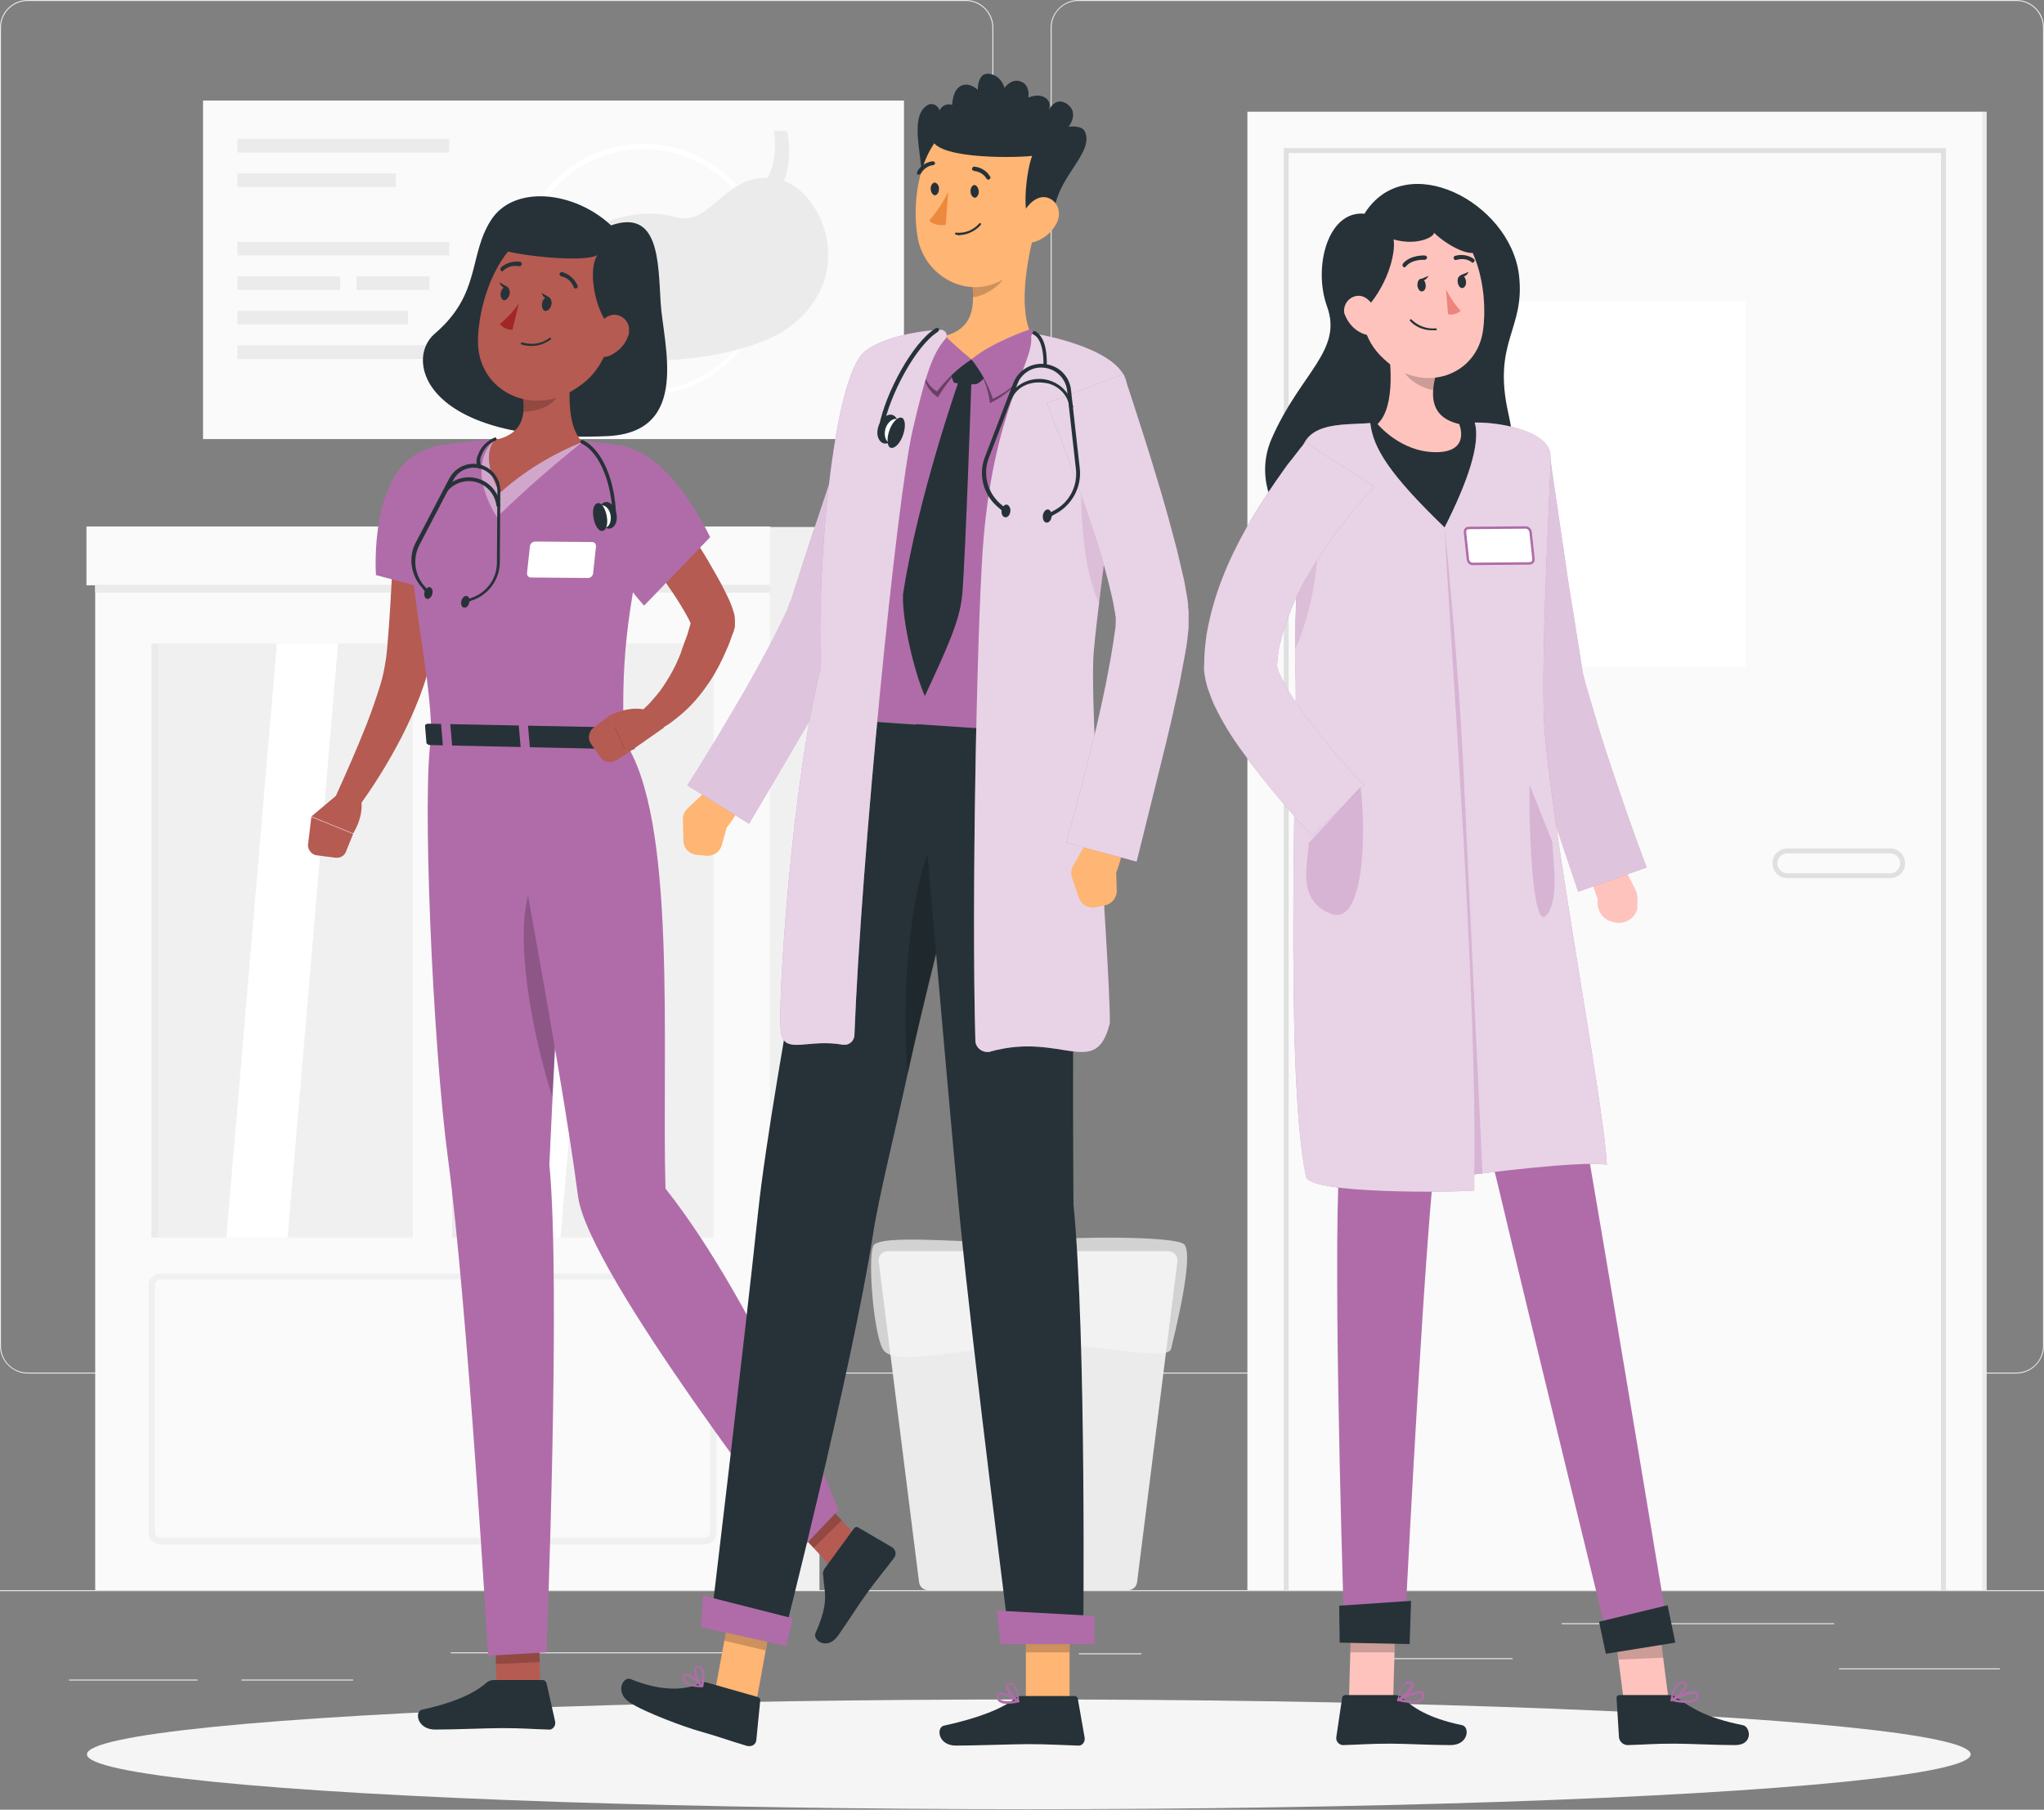 <?xml version="1.0" encoding="utf-8"?>
<!-- Generator: Adobe Illustrator 25.0.0, SVG Export Plug-In . SVG Version: 6.00 Build 0)  -->
<svg version="1.1" id="Layer_1" xmlns="http://www.w3.org/2000/svg" xmlns:xlink="http://www.w3.org/1999/xlink" x="0px" y="0px"
	 viewBox="0 0 420.8 372.6" style="enable-background:new 0 0 420.8 372.6;" xml:space="preserve">
<rect x="0" y="0" width="420.8" height="372.6" fill="#808080" stroke="none"/>
<style type="text/css">
	.st0{fill:#EBEBEB;}
	.st1{fill:#FAFAFA;}
	.st2{fill:#FFFFFF;}
	.st3{fill:#E0E0E0;}
	.st4{fill:#F0F0F0;}
	.st5{opacity:0.7;fill:#F5F5F5;enable-background:new    ;}
	.st6{fill:#F5F5F5;}
	.st7{fill:#263238;}
	.st8{fill:#B55B52;}
	.st9{opacity:0.2;enable-background:new    ;}
	.st10{fill:#B06CA9;}
	.st11{opacity:0.4;fill:#FFFFFF;enable-background:new    ;}
	.st12{fill:#A02724;}
	.st13{fill:#FFB573;}
	.st14{opacity:0.6;fill:#FFFFFF;enable-background:new    ;}
	.st15{opacity:0.4;enable-background:new    ;}
	.st16{fill:#ED893E;}
	.st17{opacity:0.7;fill:#FFFFFF;enable-background:new    ;}
	.st18{opacity:0.2;fill:#B06CA9;enable-background:new    ;}
	.st19{fill:#FFC3BD;}
	.st20{fill:#ED847E;}
	.st21{opacity:0.2;}
	.st22{opacity:0.3;fill:#B06CA9;enable-background:new    ;}
	.st23{fill:#FFFFFF;stroke:#B06CA9;stroke-width:0.5;stroke-miterlimit:10;}
</style>
<g id="freepik--background-complete--inject-1">
	<rect x="-38.2" y="327.4" class="st0" width="500" height="0.2"/>
	<rect x="378.6" y="343.5" class="st0" width="33.1" height="0.2"/>
	<rect x="222.1" y="340.4" class="st0" width="12.9" height="0.2"/>
	<rect x="284.3" y="341.4" class="st0" width="27.1" height="0.2"/>
	<rect x="321.5" y="334.2" class="st0" width="56.1" height="0.2"/>
	<rect x="14.2" y="345.8" class="st0" width="26.5" height="0.2"/>
	<rect x="49.7" y="345.8" class="st0" width="23" height="0.2"/>
	<rect x="92.8" y="340.2" class="st0" width="60.8" height="0.2"/>
	<path class="st0" d="M198.8,282.8H5.7c-3.1,0-5.7-2.6-5.7-5.7V5.7C0,2.5,2.6,0,5.7,0h193.1c3.2,0,5.7,2.6,5.7,5.7c0,0,0,0,0,0
		v271.4C204.5,280.2,201.9,282.8,198.8,282.8z M5.7,0.2c-3,0-5.5,2.4-5.5,5.5v271.4c0,3,2.4,5.5,5.5,5.5h193.1c3,0,5.5-2.4,5.5-5.5
		V5.7c0-3-2.4-5.5-5.5-5.5H5.7z"/>
	<path class="st0" d="M415.1,282.8H222c-3.2,0-5.7-2.6-5.7-5.7V5.7c0-3.1,2.6-5.7,5.7-5.7h193.1c3.1,0,5.7,2.5,5.7,5.7v271.4
		C420.8,280.2,418.2,282.8,415.1,282.8z M222,0.2c-3,0-5.5,2.4-5.5,5.5v271.4c0,3,2.4,5.5,5.5,5.5h193.1c3,0,5.5-2.4,5.5-5.5V5.7
		c0-3-2.4-5.5-5.5-5.5H222z"/>
	<rect x="256.8" y="23" class="st1" width="151.4" height="304.4"/>
	<rect x="305.4" y="62" class="st2" width="54" height="75.3"/>
	<rect x="408.1" y="23" class="st0" width="0.9" height="304.4"/>
	<polygon class="st3" points="400.6,327.4 399.6,327.4 399.6,31.5 265.3,31.5 265.3,327.4 264.3,327.4 264.3,30.5 400.6,30.5 	"/>
	<path class="st3" d="M389,180.8h-20.9c-1.7,0.1-3.1-1.2-3.2-2.9c-0.1-1.7,1.2-3.1,2.9-3.2c0.1,0,0.2,0,0.4,0H389
		c1.7-0.1,3.1,1.2,3.2,2.9c0.1,1.7-1.2,3.1-2.9,3.2C389.2,180.8,389.1,180.8,389,180.8z M368.1,175.7c-1.1-0.1-2.1,0.8-2.2,1.9
		c-0.1,1.1,0.8,2.1,1.9,2.2c0.1,0,0.2,0,0.3,0H389c1.1,0.1,2.1-0.8,2.2-1.9c0.1-1.1-0.8-2.1-1.9-2.2c-0.1,0-0.2,0-0.3,0H368.1z"/>
	<rect x="17.8" y="108.4" class="st1" width="140.8" height="12.1"/>
	<rect x="19.6" y="120.5" class="st1" width="139" height="206.9"/>
	<rect x="158.5" y="108.5" class="st4" width="10.2" height="219"/>
	<rect x="31.2" y="132.5" class="st4" width="53.8" height="122.3"/>
	<polygon class="st2" points="69.6,132.5 57,132.5 46.6,254.8 59.2,254.8 	"/>
	<path class="st4" d="M145.1,318H33c-1.3,0-2.4-1.1-2.4-2.4v-51c0-1.3,1.1-2.4,2.4-2.4h112.1c1.3,0,2.4,1.1,2.4,2.4v51
		C147.5,316.9,146.4,318,145.1,318z M33,263.4c-0.6,0-1.1,0.5-1.1,1.1v51c0,0.6,0.5,1.1,1.1,1.1h112.1c0.6,0,1.1-0.5,1.1-1.1v-51
		c0-0.6-0.5-1.1-1.1-1.1H33z"/>
	<path class="st4" d="M137.8,274.5c-1.4,0-2.6-1.2-2.6-2.6c0-1.4,1.2-2.6,2.6-2.6c1.4,0,2.6,1.2,2.6,2.6c0,0,0,0,0,0
		C140.4,273.3,139.2,274.5,137.8,274.5C137.8,274.5,137.8,274.5,137.8,274.5z M137.8,270.5c-0.8,0-1.4,0.6-1.4,1.4
		c0,0.8,0.6,1.4,1.4,1.4c0.8,0,1.4-0.6,1.4-1.4l0,0C139.2,271.1,138.5,270.5,137.8,270.5C137.8,270.5,137.8,270.5,137.8,270.5
		L137.8,270.5z"/>
	<rect x="31.2" y="132.5" class="st0" width="1.4" height="122.3"/>
	<rect x="93.1" y="132.5" class="st4" width="53.8" height="122.3"/>
	<polygon class="st2" points="118,132.5 112.8,132.5 102.4,254.8 107.6,254.8 	"/>
	<polygon class="st2" points="125.8,132.5 120.6,132.5 110.2,254.8 115.4,254.8 	"/>
	<rect x="93.1" y="132.5" class="st0" width="1.4" height="122.3"/>
	<rect x="19.6" y="120.5" class="st0" width="139" height="1.5"/>
	<rect x="41.8" y="20.7" class="st1" width="144.3" height="69.7"/>
	<path class="st2" d="M132.5,81.4c-14.3,0-25.9-11.6-25.9-25.9s11.6-25.9,25.9-25.9c14.3,0,25.9,11.6,25.9,25.9c0,0,0,0,0,0
		C158.3,69.8,146.8,81.4,132.5,81.4z M132.5,30.7c-13.7,0-24.9,11.1-24.9,24.9s11.1,24.9,24.9,24.9s24.9-11.1,24.9-24.9l0,0
		C157.3,41.8,146.2,30.7,132.5,30.7z"/>
	<path class="st0" d="M161.4,37.2c1.2-3.3,1.4-6.8,0.6-10.2l-2.7-0.1c0.6,3.3,0.2,6.7-1.2,9.7c-9.8-0.1-11.6,10.3-19.4,8
		c-2.8-0.7-5.7-0.8-8.6-0.3l0,0c-1.2,0.2-2.4,0.4-3.5,0.8c-10.4,2.7-23.1,9.2-25.4,18.9l2.4,0.5c0,0,1.6-7.2,12-12.4
		c-1,1.3-1.7,2.8-2.2,4.4c-6.4,23.6,37.1,19.4,48.6,11.2C176.2,57.7,170.2,40.7,161.4,37.2z"/>
	<rect x="48.9" y="28.6" class="st0" width="43.6" height="2.8"/>
	<rect x="48.9" y="35.7" class="st0" width="32.6" height="2.8"/>
	<rect x="48.9" y="49.8" class="st0" width="43.6" height="2.8"/>
	<rect x="48.9" y="56.9" class="st0" width="21.1" height="2.8"/>
	<rect x="73.4" y="56.9" class="st0" width="15" height="2.8"/>
	<rect x="48.9" y="64" class="st0" width="35.1" height="2.8"/>
	<rect x="48.9" y="71.1" class="st0" width="43.6" height="2.8"/>
	<path class="st0" d="M232.2,327.4h-41.1c-1,0-1.8-0.7-1.9-1.7l-8.3-66c-0.1-1.1,0.6-2,1.7-2.1c0.1,0,0.1,0,0.2,0h57.7
		c1.1,0,1.9,0.9,1.9,1.9c0,0.1,0,0.1,0,0.2l-8.3,66C234,326.7,233.2,327.4,232.2,327.4z"/>
	<path class="st5" d="M180,256.2c-1.5,1.1-0.3,17.8,1.7,21.5s13.7,0.5,27.8-0.7s30.9,3.7,31.6,0.7s4.8-19.3,2.7-21.5
		c-1.7-1.7-22.4-1.7-31.5-0.7C203.1,256.5,183.2,253.9,180,256.2z"/>
</g>
<g id="freepik--Shadow--inject-1">
	<ellipse id="freepik--path--inject-1" class="st6" cx="211.8" cy="361.2" rx="193.9" ry="11.3"/>
</g>
<g id="freepik--character-1--inject-1">
	<path class="st7" d="M125.8,46.4c-7.6-7.1-20-8.4-24.7-1.1s-2,15.2-11.6,23.4c-6.5,5.6-1.7,22.7,35.4,21.1
		c17.5-0.7,11.6-19,11.1-27.6S135.6,43,125.8,46.4z"/>
	<polygon class="st8" points="111.2,347.4 102.2,347.8 102,338 111,337.7 	"/>
	<path class="st7" d="M101.6,345.9h10.1c0.4,0,0.7,0.3,0.8,0.6l1.8,8c0.1,0.7-0.3,1.4-1,1.6c-0.1,0-0.2,0-0.3,0
		c-3.6-0.1-5.3-0.3-9.7-0.3c-2.8,0-9.9,0.3-13.7,0.3s-4.3-3.8-2.7-4.1c7-1.5,11.1-3.6,13.3-5.6C100.6,346.1,101.1,345.9,101.6,345.9
		z"/>
	<polygon class="st9" points="102,338.1 102.1,342.6 111.1,342.2 111,337.7 	"/>
	<path class="st10" d="M88.8,151.6c-2,10.8,0.3,63.5,3.4,86.7c4.1,30.9,8.3,102.6,8.3,102.6l12-0.7c0,0,3-75.6,0.6-100.4
		c1.4-31.9,4.8-87.7,4.8-87.7L88.8,151.6z"/>
	<path class="st9" d="M115.8,187c0.4-8.1-5.3-15.3-7.6,0c-1.5,9.7,1.6,26.7,5.5,38.8C114.3,213.2,115.1,199.3,115.8,187z"/>
	<polygon class="st8" points="177.2,317.2 171.3,322.8 163.4,314.3 169.2,308.7 	"/>
	<path class="st7" d="M169.8,322.9l6-8.2c0.2-0.3,0.6-0.4,0.9-0.2l7,4.1c0.7,0.5,0.9,1.4,0.4,2.1c0,0,0,0,0,0
		c-2.1,2.8-3.3,4.1-5.9,7.7c-1.6,2.2-3.5,5.3-5.7,8.4c-2.2,3.1-5.3,0.9-4.6-0.6c3-6.7,1.7-8.5,1.6-11.7
		C169.3,323.9,169.5,323.4,169.8,322.9z"/>
	<polygon class="st9" points="163.4,314.3 167.5,318.7 173.3,313 169.2,308.7 	"/>
	<path class="st10" d="M102.7,151.9c0,0,12.9,68,16.3,94.4c2,15.8,46.1,72.5,46.1,72.5l7.5-7.9c0,0-16.1-41.5-35.6-66.2
		c-0.8-28.9,2.5-76.4-8.6-92.3L102.7,151.9z"/>
	<path class="st8" d="M91.4,99.8c0,5.8-0.3,11.6-0.7,17.4s-1,11.6-1.9,17.4l-0.2,1.1l-0.2,1.2c-0.2,0.8-0.4,1.6-0.6,2.4
		c-0.4,1.5-1,3-1.5,4.4c-1.1,2.8-2.3,5.5-3.7,8.2c-2.7,5.2-5.8,10.2-9.3,14.9c-0.8,1.1-2.4,1.3-3.5,0.5c-0.9-0.7-1.3-1.9-0.8-3v-0.1
		c2.3-5.1,4.6-10.3,6.6-15.4c1-2.6,1.9-5.2,2.7-7.8c0.4-1.3,0.7-2.6,0.9-3.8c0.1-0.6,0.2-1.2,0.3-1.8l0.1-0.9l0.1-1
		c0.5-5.5,0.8-11.2,1.1-16.8s0.4-11.3,0.6-16.9v-0.1c0-2.8,2.3-5,5.1-4.9S91.4,97.1,91.4,99.8L91.4,99.8z"/>
	<path class="st10" d="M88.1,92.5c-12.3,3.6-10.7,25.9-10.7,25.9l17.5,4.7c0,0,2.9-16.4,2.6-22.2C97.3,94.8,94.9,90.5,88.1,92.5z"/>
	<path class="st8" d="M70.3,162.9l-6.2,5.2l8.6,3.5c0,0,2.7-4.1,1.4-7.9L70.3,162.9z"/>
	<path class="st8" d="M65.2,176.1l3.9,0.5c0.9,0.1,1.8-0.4,2.1-1.2l1.5-3.7l-8.6-3.5l-0.7,5.8C63.4,175,64.2,176,65.2,176.1z"/>
	<path class="st10" d="M84.1,98.3c-0.6,22.4,4.6,38.8,4.7,53.3l39.6,0.8c-0.3-14.6-0.2-24.2,6.1-50.4c1.1-4.5-1.7-9.1-6.2-10.2
		c-0.3-0.1-0.5-0.1-0.8-0.1c-2.4-0.4-5-0.7-7.7-0.9c-6-0.6-12-0.7-18-0.4c-4.2,0.3-8.8,0.9-12,1.4C86.7,92.4,84.3,95.1,84.1,98.3z"
		/>
	<path class="st2" d="M121,119l-11.7-0.1c-0.4,0-0.8-0.3-0.8-0.8c0,0,0-0.1,0-0.1l0.6-5.6c0.1-0.5,0.5-0.9,1.1-0.9l11.7,0.1
		c0.4,0,0.8,0.3,0.8,0.8c0,0,0,0.1,0,0.1l-0.6,5.6C122,118.6,121.6,119,121,119z"/>
	<path class="st11" d="M101.9,90.6c0,0-6.5,4.5,0.4,15.9c5.6-5.5,11.5-10.6,17.6-15.5L101.9,90.6z"/>
	<path class="st8" d="M118.5,70.7c-1.2,5.8-2.6,16.3,1.4,20.3c-6.2,2.5-12,6-17,10.5c-4.4-8.1-1-10.9-1-10.9
		c6.5-1.4,6.4-6.2,5.4-10.7L118.5,70.7z"/>
	<path class="st9" d="M117.3,71.7c-0.2,3.4-1,6.8-2.6,9.9c-1.1,2.1-4,3-6.9,3.2c0.1-1.6-0.1-3.3-0.5-4.9L117.3,71.7z"/>
	<path class="st8" d="M127.9,63.6c-3,9.2-4,13.2-10,16.8c-8.9,5.4-19.6-0.2-19.5-10.2c0.1-8.9,5-22.5,15.1-23.9
		c7.2-1,13.9,4,15,11.2C128.7,59.6,128.5,61.6,127.9,63.6z"/>
	<path class="st7" d="M103.4,51.5c5,1.4,17.2,2.5,19.6,1c-2.3,3.5-0.1,13.1,3.4,15.5c4.8-3.8,5.8-13.1,1.4-17.7
		C123.5,45.7,109.6,40.2,103.4,51.5z"/>
	<path class="st8" d="M129.3,69.2c-0.6,1.8-2,3.2-3.7,4c-2.3,1-3.8-0.9-3.4-3.2c0.3-2.1,1.8-5.1,4.2-5.2c1.8,0,3.2,1.5,3.1,3.2
		C129.5,68.4,129.5,68.9,129.3,69.2z"/>
	<path class="st7" d="M129,150.2l1.7,3.6c0.1,0.3-0.2,0.6-0.7,0.5l-41.5-0.9c-0.3,0-0.6-0.2-0.7-0.4l-0.3-3.6c0-0.2,0.3-0.4,0.7-0.4
		l40.1,0.8C128.6,149.8,128.9,150,129,150.2z"/>
	<path class="st10" d="M123.6,154.5h1.1c0.2,0,0.4-0.1,0.4-0.2l-0.4-4.6c0-0.1-0.2-0.2-0.4-0.2h-1.1c-0.2,0-0.4,0.1-0.4,0.2l0.4,4.6
		C123.2,154.4,123.3,154.5,123.6,154.5z"/>
	<path class="st10" d="M91.6,153.9h1.1c0.2,0,0.4-0.1,0.4-0.2l-0.4-4.6c0-0.1-0.2-0.2-0.4-0.2h-1.1c-0.2,0-0.4,0.1-0.4,0.2l0.4,4.6
		C91.2,153.8,91.4,153.9,91.6,153.9z"/>
	<path class="st10" d="M107.6,154.2h1.1c0.2,0,0.4-0.1,0.4-0.2l-0.4-4.6c0-0.1-0.2-0.2-0.4-0.2h-1.1c-0.2,0-0.4,0.1-0.4,0.2l0.4,4.6
		C107.2,154.1,107.3,154.2,107.6,154.2z"/>
	<path class="st7" d="M113.5,62.8c-0.2,0.8-0.8,1.3-1.3,1.2s-0.7-0.8-0.6-1.6s0.8-1.3,1.3-1.2S113.7,62.1,113.5,62.8z"/>
	<path class="st7" d="M104.9,60.6c-0.2,0.8-0.8,1.3-1.2,1.2s-0.8-0.8-0.6-1.6s0.8-1.3,1.2-1.2S105.1,59.9,104.9,60.6z"/>
	<path class="st7" d="M104.5,59.1l-1.7-1C102.8,58.1,103.4,59.8,104.5,59.1z"/>
	<path class="st12" d="M106.8,62.5c-1.1,1.6-2.4,3-3.9,4.2c0.6,0.8,1.6,1.2,2.6,1.2L106.8,62.5z"/>
	<path class="st7" d="M107.3,70.9c-0.1-0.1-0.1-0.2-0.1-0.2c0-0.1,0.2-0.2,0.3-0.2c0,0,0,0,0,0c1.9,0.6,4,0.3,5.6-0.9
		c0.1-0.1,0.2-0.1,0.3,0c0.1,0.1,0.1,0.2,0,0.3C111.6,71.2,109.4,71.6,107.3,70.9L107.3,70.9z"/>
	<path class="st7" d="M118.2,59.3c-0.1-0.1-0.1-0.1-0.1-0.2c-0.4-1.1-1.3-1.9-2.5-2.2c-0.3,0-0.4-0.3-0.4-0.5s0.3-0.4,0.5-0.4l0,0
		c1.4,0.4,2.6,1.4,3.2,2.8c0.1,0.2,0,0.5-0.3,0.6C118.5,59.4,118.3,59.4,118.2,59.3z"/>
	<path class="st7" d="M103.2,55.8L103.2,55.8c-0.2-0.2-0.2-0.5-0.1-0.7c1.1-1,2.6-1.4,4-1.2c0.2,0.1,0.4,0.3,0.3,0.6c0,0,0,0,0,0
		c-0.1,0.2-0.3,0.4-0.6,0.3c-1.2-0.2-2.3,0.1-3.2,0.9C103.5,55.9,103.3,55.9,103.2,55.8z"/>
	<path class="st8" d="M134.5,98.9c2.9,3.9,5.6,7.7,8.3,11.8c1.3,2,2.6,4,3.8,6.2c1.3,2.2,2.5,4.4,3.6,6.8c0.3,0.7,0.6,1.5,0.8,2.2
		c0.2,0.6,0.3,1.2,0.3,1.8c0,0.2,0,0.5,0,0.7v0.4c0,0.2,0,0.4-0.1,0.6l-0.1,0.3v0.1l0,0v0.1l-0.1,0.2c-0.5,1.2-0.8,2.4-1.4,3.6
		c-1,2.4-2.2,4.7-3.6,6.8c-1.5,2.2-3.1,4.2-5.1,6c-1,0.9-2,1.7-3.1,2.5c-0.6,0.4-1.1,0.7-1.8,1.1l-1,0.5c-0.4,0.2-0.6,0.3-1.1,0.5
		l-1.9-4.6c0.1-0.1,0.3-0.3,0.4-0.4l0.5-0.5c0.4-0.3,0.7-0.7,1.1-1.1c0.7-0.8,1.4-1.6,2-2.4c1.2-1.7,2.3-3.5,3.2-5.4
		c0.4-1,0.9-1.9,1.2-3c0.4-1.1,0.7-2,1.1-3c0.3-1,0.6-2.1,0.9-3.1v-0.2v-0.1l0,0v0.1v0.2c0,0.1,0,0.3-0.1,0.4c0,0.1,0,0.2,0,0.2v0.3
		c0,0.2,0,0.2,0,0.1s-0.3-0.6-0.5-1.1c-0.9-1.7-2.1-3.7-3.4-5.6s-2.6-3.8-3.9-5.7c-2.6-3.8-5.4-7.6-8.1-11.4L134.5,98.9z"/>
	<path class="st8" d="M136.7,149.8l-7.7,5.4l-3.5-7.9c0,0,4.7-2.5,8.4-0.8L136.7,149.8z"/>
	<path class="st8" d="M123.6,155.9l-1.9-2.7c-0.8-1.1-0.5-2.6,0.5-3.4l3.3-2.5l3.5,7.9l-2.1,1.3C125.8,157.2,124.3,157,123.6,155.9z
		"/>
	<path class="st10" d="M119.1,96.5c-2.6,10.4,13.5,28.2,13.5,28.2l13.6-14.1c0,0-6.2-13.3-14.3-17.4
		C126.2,90.3,120.2,91.9,119.1,96.5z"/>
	<path class="st7" d="M113.2,61.3l-1.7-1C111.5,60.3,112,62,113.2,61.3z"/>
	<path class="st7" d="M95.8,124.3c-0.1,0-0.3-0.1-0.3-0.2c-0.1-0.2,0-0.4,0.2-0.5l1.6-0.6c3-1.1,5-4,5-7.1l0.1-14.6
		c0.1-2.7-2-4.9-4.7-5c-1.9-0.1-3.7,1-4.5,2.8l-6.8,13c-1.5,2.8-1.1,6.2,1,8.6l1.1,1.2c0.1,0.1,0.2,0.4,0,0.5s-0.4,0.2-0.5,0
		c0,0,0,0-0.1-0.1l-1.1-1.4c-2.3-2.6-2.8-6.4-1.1-9.4l6.8-13c1.4-2.7,4.8-3.8,7.5-2.4c1.9,1,3,2.9,3,5l-0.1,14.6
		c0,3.5-2.2,6.6-5.4,7.8l-1.6,0.6L95.8,124.3z"/>
	<path class="st7" d="M102.6,104.5c-0.2,0-0.3-0.2-0.4-0.4c-0.4-3.2-3.3-5.4-6.4-5c-1.6,0.2-3.1,1.1-4,2.4c-0.1,0.2-0.3,0.2-0.5,0.1
		s-0.2-0.3-0.1-0.5c2-3,6-3.7,9-1.7c1.6,1.1,2.6,2.8,2.8,4.7C103,104.3,102.8,104.5,102.6,104.5L102.6,104.5z"/>
	<path class="st7" d="M98.7,96.5c-0.1,0-0.2-0.1-0.3-0.2c-0.4-0.8-0.4-1.8,0-2.6c0.5-1.6,1.8-2.9,3.4-3.6c0.2-0.1,0.4,0,0.4,0.2
		c0,0,0,0,0,0c0.1,0.2,0,0.4-0.2,0.4c-1.4,0.6-2.4,1.7-2.9,3.1c-0.3,0.6-0.3,1.3-0.1,2c0.1,0.2,0.1,0.4-0.1,0.5c0,0,0,0,0,0
		C98.8,96.5,98.7,96.5,98.7,96.5z"/>
	<path class="st7" d="M95,123.7c-0.2,0.6,0,1.3,0.5,1.4s0.9-0.3,1.1-1s-0.1-1.3-0.5-1.4S95.1,123.1,95,123.7z"/>
	<path class="st7" d="M123.3,106.5c0.3,1.5,1.4,2.6,2.4,2.3s1.5-1.6,1.2-3.1s-1.4-2.6-2.4-2.3S123,105,123.3,106.5z"/>
	<path class="st7" d="M126.5,106c-0.2,0-0.4-0.1-0.4-0.3c0,0,0,0,0,0c-0.2-5.5-2.3-12.4-6.4-14.4c-0.2-0.1-0.2-0.3-0.2-0.5
		c0.1-0.2,0.3-0.2,0.5-0.2c0,0,0,0,0,0c4.4,2.2,6.6,9.1,6.8,15C126.8,105.8,126.7,105.9,126.5,106C126.5,106,126.5,106,126.5,106
		L126.5,106z"/>
	<path class="st2" d="M122.3,106.6c0.2,1.3,1.1,2.2,2.1,2.1s1.5-1.3,1.3-2.6s-1.1-2.2-2.1-2.1S122.1,105.3,122.3,106.6z"/>
	<path class="st7" d="M122.2,106.7c0.3,1.6,1.1,2.8,1.9,2.6s1.1-1.5,0.8-3.1s-1.1-2.8-1.9-2.6S121.9,105.1,122.2,106.7z"/>
	<path class="st7" d="M87.4,121.9c-0.2,0.7,0.1,1.3,0.5,1.4s0.9-0.3,1.1-1s-0.1-1.3-0.5-1.4S87.6,121.2,87.4,121.9z"/>
</g>
<g id="freepik--character-2--inject-1">
	<path class="st7" d="M197,40.4c-6.3,1.1-7.1,0.6-7.2-4c-0.1-4.6-2.4-12.1,0.8-14.5c0.7-0.7,1.8-0.6,2.4,0.1
		c0.2,0.2,0.4,0.5,0.4,0.8c0.4-1,1.6-1.6,2.6-1.2c0.1-0.9,0.3-3.3,2-4s3.3,0.9,3.3,0.9s-0.1-3.7,2.4-3.3c1.5,0.2,2.7,1.4,3.1,2.9
		c0,0,1.4-2.1,3.4-1.3c2,0.8,1.5,3.3,1.5,3.3s2.1-1,3.6,0.1c1.5,1.1,0.4,2.9,0.4,2.9s1.4-3.6,4.1-1.6c2.4,1.8,0.2,4.6,0.2,4.6
		s2.6-0.4,3.3,0.9c2.2,4.5-6.1,9.6-6.3,17.2C204.3,49,197,40.4,197,40.4z"/>
	<path class="st13" d="M151.3,162l-4.2-0.8l-5.6,5.3c-0.6,0.6-1,1.4-0.9,2.2l0.1,4.4c0,1.5,1.2,2.8,2.8,2.9l1.9,0.2
		c1.5,0.1,2.8-0.8,3.2-2.2l1-3.6C149.5,170.5,155.1,164,151.3,162z"/>
	<path class="st10" d="M194,82.3c-2.8,7.3-5.6,14.7-8.4,22.1s-5.4,14.8-8,22.1l-0.4,1.4l-0.3,0.9c-0.1,0.3-0.2,0.7-0.4,0.9
		c-0.5,1.2-0.9,2.2-1.4,3.2c-0.9,2-1.9,3.8-2.9,5.6c-1.9,3.6-3.9,7.1-5.9,10.5c-4,6.9-8,13.7-12.1,20.6l-12.7-7.9
		c4.2-6.5,8.2-13.3,12.1-20c1.9-3.4,3.8-6.8,5.5-10.1c0.9-1.7,1.7-3.4,2.5-5c0.4-0.8,0.7-1.6,0.9-2.3c0.1-0.2,0.1-0.3,0.2-0.4
		l0.2-0.5l0.5-1.5c2.4-7.7,4.9-15.1,7.4-22.6l7.3-22.5L194,82.3z"/>
	<path class="st14" d="M194,82.3c-2.8,7.3-5.6,14.7-8.4,22.1s-5.4,14.8-8,22.1l-0.4,1.4l-0.3,0.9c-0.1,0.3-0.2,0.7-0.4,0.9
		c-0.5,1.2-0.9,2.2-1.4,3.2c-0.9,2-1.9,3.8-2.9,5.6c-1.9,3.6-3.9,7.1-5.9,10.5c-4,6.9-8,13.7-12.1,20.6l-12.7-7.9
		c4.2-6.5,8.2-13.3,12.1-20c1.9-3.4,3.8-6.8,5.5-10.1c0.9-1.7,1.7-3.4,2.5-5c0.4-0.8,0.7-1.6,0.9-2.3c0.1-0.2,0.1-0.3,0.2-0.4
		l0.2-0.5l0.5-1.5c2.4-7.7,4.9-15.1,7.4-22.6l7.3-22.5L194,82.3z"/>
	<polygon class="st13" points="155.8,349.9 146.8,350.4 151.1,327 159.6,329 	"/>
	<polygon class="st13" points="220.2,350.2 211.2,350.2 211.2,329.5 220.2,329.5 	"/>
	<path class="st7" d="M210.3,349.2h10.9c0.4,0,0.7,0.3,0.7,0.6l1.4,8c0.1,0.8-0.4,1.5-1.1,1.6c-0.1,0-0.2,0-0.2,0
		c-3.5-0.1-6.1-0.3-10.5-0.3c-2.7,0-11,0.3-14.7,0.3s-4.1-3.7-2.5-4.1c7-1.5,12.3-3.6,14.6-5.6C209.3,349.4,209.8,349.2,210.3,349.2
		z"/>
	<polygon class="st9" points="151.1,327 149.1,337.8 157.6,339.8 159.6,329 	"/>
	<rect x="211.2" y="329.5" class="st9" width="9" height="10.7"/>
	<path class="st10" d="M227.4,82c-7,31.5-5.1,62.6-5.9,69.3l-47.9-3.2c-5-38,0.6-62.2,3.8-72.2c1.1-3.4,4-5.8,7.4-6.2
		c7.1-0.8,14.3-1,21.4-0.7c4.8,0.3,9.6,1,14.4,2.2C225.5,72.3,228.5,77.2,227.4,82z"/>
	<path class="st13" d="M213,47.7c-1.6,5.9-3.5,16.4-0.4,21.7c0.5,0.8-0.4,1.5-0.5,2.5c-0.1,2.9-4.1,3.8-11.2,3.9
		c-7.1,0-10.2-2.9-8.2-5.7c0.3-0.4,0.7-0.7,1.3-0.8c6.7-1.5,6.8-6.7,5.9-11.7L213,47.7z"/>
	<path class="st15" d="M200.3,74.2c1.9,2.6,3.1,5.6,3.5,8.8c7.1-3.3,10.5-11.4,10.5-11.4l-2.1-2.3C212.1,69.3,204.2,70.8,200.3,74.2
		z"/>
	<path class="st15" d="M199.6,74.2c-2.6,2.1-4.8,4.7-6.5,7.6c-5-3.1-3.3-11.9-3.3-11.9l4-0.8C193.8,69.2,195.6,70.9,199.6,74.2z"/>
	<path class="st7" d="M200,74l-1.5,0.1l-2.6,1.7c-0.2,1,0,2.1,0.5,3c1.5,0.3,3,0.4,4.6,0.3c1-0.5,1.8-1.3,2.3-2.4l-1.9-2.4L200,74z"
		/>
	<path class="st10" d="M200,74c1.9,2.4,3.4,5.1,4.4,8.1c7.1-3.3,11.2-11.3,11.2-11.3l-3.4-3C212.1,67.7,203.9,70.6,200,74z"/>
	<path class="st10" d="M200,74c-2.7,1.7-5.1,4-7.1,6.6c-5-3.1-3.1-11.3-3.1-11.3l4-0.8C193.8,68.4,196,70.7,200,74z"/>
	<path class="st9" d="M207.6,51.7l-7.8,5.8c0.2,1.2,0.4,2.4,0.4,3.7c2.8-0.2,6.9-3,7.3-5.9C207.8,54.1,207.8,52.9,207.6,51.7z"/>
	<path class="st13" d="M214.4,37.9c-1.1,8.8-1.3,14-6.1,18.3c-7.2,6.4-17.9,1.6-19.4-7.4c-1.4-8.1,0.7-21.2,9.6-24.1
		c6.4-2.1,13.2,1.3,15.4,7.6C214.5,34.1,214.7,36.1,214.4,37.9z"/>
	<path class="st7" d="M212.2,45.9c-2-1.9-0.8-11.2,0.3-13.8c-5,0.5-21.2,0.5-20.6-4c0.6-4.5,6.5-8.2,16.1-5.1c8,2.6,10,6.6,10,9.9
		C218.2,39.5,212.2,45.9,212.2,45.9z"/>
	<path class="st13" d="M217.5,46c-0.9,1.8-2.6,3.2-4.5,3.8c-2.6,0.8-3.8-1.6-3.1-4.1c0.6-2.3,2.8-5.4,5.3-5.1
		C217.7,41,218.7,43.8,217.5,46z"/>
	<path class="st7" d="M146.2,335.1l14.8,3.3c0,0,14.4-56.5,18.7-84.1c1.3-8.4,4.4-20.4,7.1-33c3.5-15.9,7.9-33.1,11.5-46.6
		c3.8-14.2,6.6-24.4,6.6-24.4l-31.3-2.1c0,0-14.6,73.9-17.5,101.1C153.1,277.6,146.2,335.1,146.2,335.1z"/>
	<path class="st9" d="M186.9,221.2c3.5-15.9,7.9-33.1,11.5-46.6l-3.3-7C187.3,176.9,185.3,205.6,186.9,221.2z"/>
	<path class="st7" d="M188.6,149.1c0,0,6.5,75.5,9,101.7c2.8,28.6,10.3,87.3,10.3,87.3h15.1c0,0,0.7-62.5-2-90.1
		c-0.4-54.4,0.6-96.7,0.6-96.7L188.6,149.1z"/>
	<polygon class="st10" points="206,338.5 225.3,338.5 225.3,332.7 205.2,331.6 	"/>
	<polygon class="st10" points="144.3,335 161.9,338.9 163.2,333.2 144.7,328.5 	"/>
	<path class="st7" d="M201.5,39.5c0,0.7-0.5,1.3-0.9,1.2s-0.8-0.6-0.8-1.4c0-0.7,0.5-1.3,0.9-1.2S201.5,38.8,201.5,39.5z"/>
	<path class="st7" d="M193.3,39c0,0.7-0.5,1.3-0.9,1.2s-0.8-0.6-0.8-1.4c0-0.7,0.5-1.3,0.9-1.2S193.4,38.2,193.3,39z"/>
	<path class="st16" d="M195.2,39.5c-1,2.1-2.3,4.1-3.9,5.9c1.2,1.3,3.4,0.9,3.4,0.9L195.2,39.5z"/>
	<path class="st7" d="M197.7,48.4c1.6-0.1,3.2-0.9,4.2-2.1c0.1-0.1,0.1-0.2,0-0.3c-0.1-0.1-0.2-0.1-0.3,0c-1.2,1.4-3,2.1-4.8,1.9
		c-0.1,0-0.2,0.1-0.2,0.2c0,0,0,0,0,0c0,0.1,0.1,0.2,0.2,0.2C197.1,48.4,197.4,48.5,197.7,48.4z"/>
	<path class="st7" d="M203.5,37c0.1,0,0.1,0,0.2-0.1c0.2-0.1,0.3-0.4,0.1-0.6c-0.7-1.2-2-1.9-3.3-2c-0.2,0-0.4,0.3-0.4,0.5
		c0,0.2,0.2,0.3,0.4,0.4l0,0c1.1,0.1,2.1,0.7,2.6,1.6C203.2,36.9,203.3,37,203.5,37z"/>
	<path class="st7" d="M189.3,35.9c0.1,0,0.3-0.1,0.3-0.2c0.5-0.9,1.5-1.6,2.5-1.7c0.2,0,0.4-0.2,0.4-0.4c0-0.2-0.2-0.4-0.5-0.4
		c-1.4,0.2-2.6,1-3.2,2.2c-0.1,0.2,0,0.5,0.2,0.6C189.1,35.9,189.2,36,189.3,35.9z"/>
	<path class="st10" d="M207.3,350.8c0.8,0,1.6-0.1,2.4-0.3c0.1,0,0.1-0.1,0.2-0.2c0-0.1,0-0.2-0.1-0.2c-0.3-0.2-3.1-2-4.2-1.5
		c-0.2,0.1-0.4,0.3-0.4,0.6c-0.1,0.4,0.1,0.8,0.4,1.1C206.1,350.7,206.7,350.8,207.3,350.8z M209.1,350.1c-1.5,0.3-2.7,0.2-3.2-0.2
		c-0.2-0.2-0.3-0.5-0.3-0.8c0-0.2,0.1-0.2,0.1-0.2C206.3,348.7,207.9,349.5,209.1,350.1z"/>
	<path class="st10" d="M209.6,350.5c0,0,0.1,0,0.1,0c0.1,0,0.1-0.1,0.1-0.2c0-0.1-0.1-2.7-1.1-3.5c-0.2-0.2-0.6-0.3-0.9-0.3l0,0
		c-0.3,0-0.6,0.2-0.7,0.5C206.9,348,208.6,350,209.6,350.5C209.6,350.5,209.6,350.5,209.6,350.5z M208,346.8c0.2,0,0.3,0.1,0.5,0.2
		c0.6,0.5,0.9,2,0.9,2.8c-0.9-0.7-2-2.2-1.8-2.8C207.5,347,207.5,346.9,208,346.8L208,346.8L208,346.8z"/>
	<path class="st7" d="M145.5,346.4l10.5,3c0.3,0.1,0.6,0.4,0.5,0.8l-0.8,8.1c-0.1,0.8-0.8,1.3-1.6,1.2c-0.1,0-0.1,0-0.2,0
		c-3.4-1-5.8-1.9-10-3.1c-2.6-0.7-11.1-3.8-14.3-5.9c-3.1-2.1-1.3-5.4,0.2-4.8c6.6,2.7,11.3,2.2,14,1
		C144.4,346.3,145,346.3,145.5,346.4z"/>
	<path class="st10" d="M142.1,347.1c0.8,0.2,1.6,0.3,2.4,0.3c0.1,0,0.2,0,0.2-0.1c0-0.1,0-0.2,0-0.2c-0.2-0.3-2.5-2.8-3.6-2.5
		c-0.3,0.1-0.5,0.2-0.5,0.5c-0.2,0.4-0.1,0.8,0.1,1.2C141,346.6,141.6,347,142.1,347.1z M144,347c-1.6-0.1-2.7-0.5-3-1
		c-0.1-0.3-0.1-0.6,0-0.8c0.1-0.2,0.1-0.2,0.2-0.2C141.8,344.8,143.1,346,144,347L144,347z"/>
	<path class="st10" d="M144.5,347.4c0,0,0.1,0,0.1,0c0.1,0,0.1-0.1,0.2-0.2c0-0.1,0.6-2.6-0.1-3.7c-0.2-0.3-0.5-0.5-0.8-0.5l0,0
		c-0.3-0.1-0.7,0.1-0.8,0.3C142.5,344.3,143.6,346.6,144.5,347.4C144.4,347.4,144.4,347.4,144.5,347.4z M143.9,343.4
		c0.2,0,0.3,0.2,0.4,0.3c0.5,0.7,0.3,2.2,0.1,3c-0.7-0.9-1.3-2.6-1-3.2C143.4,343.5,143.5,343.4,143.9,343.4L143.9,343.4
		L143.9,343.4z"/>
	<path class="st10" d="M213.1,68.7c-0.4-0.1-0.8,0.2-0.8,0.6c0,0.1,0,0.1,0,0.2c0.4,5.4-8,15-10,43.9c-1.2,17.6-2.3,72.3-1.5,100.8
		c0,1.4,1.2,2.4,2.5,2.4c0.2,0,0.4,0,0.6-0.1c14.8-4.1,21.7,5.9,24.6-5.9c-0.1-14.1-4.4-64.8-3.3-76.8s5.7-44.6,6.8-53.3
		C233,72.8,217.2,69.4,213.1,68.7z"/>
	<path class="st17" d="M213.1,68.7c-0.4-0.1-0.8,0.2-0.8,0.6c0,0.1,0,0.1,0,0.2c0.4,5.4-8,15-10,43.9c-1.2,17.6-2.3,72.3-1.5,100.8
		c0,1.4,1.2,2.4,2.5,2.4c0.2,0,0.4,0,0.6-0.1c14.8-4.1,21.7,5.9,24.6-5.9c-0.1-14.1-4.4-64.8-3.3-76.8s5.7-44.6,6.8-53.3
		C233,72.8,217.2,69.4,213.1,68.7z"/>
	<path class="st18" d="M222.9,93.1c-0.6,4.5-0.9,22.5,3.4,31.1c0.7-6,1.7-13.1,2.6-20L222.9,93.1z"/>
	<path class="st13" d="M229,171.1l-4.3,0.5l-3.8,6.7c-0.4,0.7-0.5,1.6-0.2,2.4l1.4,4.1c0.5,1.5,2,2.3,3.5,2l1.9-0.4
		c1.4-0.3,2.5-1.6,2.4-3.1l-0.1-3.7C229.8,179.7,233.1,171.9,229,171.1z"/>
	<path class="st10" d="M231.3,77c1.4,4,2.6,7.9,3.9,11.9s2.5,8,3.7,12s2.3,8.1,3.4,12.3c0.5,2.1,1,4.2,1.5,6.4
		c0.2,1.1,0.4,2.2,0.6,3.4c0.1,0.6,0.2,1.2,0.2,1.9l0.1,1l0,1.1c0,0.4,0,0.8,0,1.1c0,0.4,0,0.8,0,1.1l-0.1,1l-0.1,0.9
		c-0.1,1.2-0.3,2.3-0.5,3.4c-0.4,2.2-0.8,4.3-1.2,6.4c-0.9,4.2-1.8,8.2-2.8,12.3s-2,8.1-3,12.1l-3,12.1l-14.5-3.9
		c2.2-7.8,4.3-15.8,6.2-23.7c0.9-4,1.8-7.9,2.5-11.8c0.4-2,0.7-3.9,1-5.8c0.1-0.9,0.3-1.9,0.4-2.7c0.1-0.7,0.1-1.3,0.1-2v-0.4
		l-0.1-0.5c0-0.3-0.1-0.8-0.2-1.2c-0.1-0.8-0.3-1.7-0.5-2.6c-0.4-1.8-0.9-3.7-1.4-5.6c-1-3.8-2.3-7.6-3.6-11.4
		c-2.5-7.6-5.4-15.3-8.4-22.8L231.3,77z"/>
	<path class="st17" d="M231.3,77c1.4,4,2.6,7.9,3.9,11.9s2.5,8,3.7,12s2.3,8.1,3.4,12.3c0.5,2.1,1,4.2,1.5,6.4
		c0.2,1.1,0.4,2.2,0.6,3.4c0.1,0.6,0.2,1.2,0.2,1.9l0.1,1l0,1.1c0,0.4,0,0.8,0,1.1c0,0.4,0,0.8,0,1.1l-0.1,1l-0.1,0.9
		c-0.1,1.2-0.3,2.3-0.5,3.4c-0.4,2.2-0.8,4.3-1.2,6.4c-0.9,4.2-1.8,8.2-2.8,12.3s-2,8.1-3,12.1l-3,12.1l-14.5-3.9
		c2.2-7.8,4.3-15.8,6.2-23.7c0.9-4,1.8-7.9,2.5-11.8c0.4-2,0.7-3.9,1-5.8c0.1-0.9,0.3-1.9,0.4-2.7c0.1-0.7,0.1-1.3,0.1-2v-0.4
		l-0.1-0.5c0-0.3-0.1-0.8-0.2-1.2c-0.1-0.8-0.3-1.7-0.5-2.6c-0.4-1.8-0.9-3.7-1.4-5.6c-1-3.8-2.3-7.6-3.6-11.4
		c-2.5-7.6-5.4-15.3-8.4-22.8L231.3,77z"/>
	<path class="st10" d="M193.7,67.9c0.6,0,1.2,0.5,1.2,1.2c0,0.3-0.1,0.5-0.3,0.7c-2.4,2.8-3.9,6.5-6.7,18.7
		c-3.4,14.7-10.6,88.5-12,124.6c0,1.1-1,2.1-2.1,2c-0.1,0-0.2,0-0.3,0c-7.1-1.3-11.9,2.1-12.7-2.4c-0.9-5,2.3-52.8,8.2-75.2
		c-0.9-19.9,2.4-59.9,9.1-65.2C181.8,69.4,189.5,68,193.7,67.9z"/>
	<path class="st17" d="M193.7,67.9c0.6,0,1.2,0.5,1.2,1.2c0,0.3-0.1,0.5-0.3,0.7c-2.4,2.8-3.9,6.5-6.7,18.7
		c-3.4,14.7-10.6,88.5-12,124.6c0,1.1-1,2.1-2.1,2c-0.1,0-0.2,0-0.3,0c-7.1-1.3-11.9,2.1-12.7-2.4c-0.9-5,2.3-52.8,8.2-75.2
		c-0.9-19.9,2.4-59.9,9.1-65.2C181.8,69.4,189.5,68,193.7,67.9z"/>
	<path class="st7" d="M197.6,77.8c0,0-8.6,24.3-11.7,44.6c-0.2,5.5,2.4,16.2,4.5,20.9c4.5-9.7,7.2-15.4,7.7-20.9
		c0.7-8.3,1.9-44.4,1.9-44.4L197.6,77.8z"/>
	<path class="st7" d="M215.6,106.7c-0.2,0-0.4-0.2-0.4-0.4c0-0.1,0.1-0.3,0.2-0.3l1.6-0.9c3.1-1.6,4.9-5,4.5-8.5l-1.8-16.1
		c-0.3-3-3-5.1-5.9-4.8c-2,0.2-3.7,1.6-4.4,3.4l-5.8,15.1c-1.3,3.3-0.4,7,2.2,9.4l1.4,1.2c0.2,0.2,0.2,0.4,0,0.6
		c-0.2,0.2-0.4,0.2-0.6,0l-1.4-1.2c-2.9-2.6-3.8-6.7-2.4-10.2l5.8-15.1c1.2-3.2,4.8-4.8,8-3.6c2.2,0.8,3.7,2.8,3.9,5.1l1.8,16.1
		c0.4,3.8-1.6,7.5-5,9.3l-1.6,0.9C215.8,106.7,215.7,106.7,215.6,106.7z"/>
	<path class="st7" d="M220.6,84c-0.2,0-0.4-0.1-0.4-0.3c-0.5-2.7-2.7-4.7-5.4-4.9c-2.2-0.3-5.2,0.4-6.5,3.3
		c-0.1,0.2-0.3,0.3-0.5,0.3c-0.2-0.1-0.3-0.3-0.3-0.5c0,0,0,0,0,0c1.8-3.5,6.2-4.9,9.7-3.1c1.9,1,3.2,2.7,3.7,4.8
		C221,83.8,220.9,84,220.6,84L220.6,84z"/>
	<path class="st7" d="M215.2,75.7L215.2,75.7c-0.2,0-0.4-0.2-0.4-0.4c0,0,0,0,0,0c0.1-1.9-0.2-5.5-2-6.4c-0.2-0.1-0.3-0.3-0.2-0.5
		c0.1-0.2,0.3-0.3,0.5-0.2l0,0c2.7,1.4,2.4,6.6,2.4,7.2C215.6,75.6,215.4,75.7,215.2,75.7z"/>
	<path class="st7" d="M208,105.3c-0.1,0.8-0.6,1.3-1.1,1.2s-0.8-0.7-0.7-1.4c0.1-0.7,0.6-1.3,1.1-1.2
		C207.7,104,208.1,104.6,208,105.3z"/>
	<path class="st7" d="M184.7,89.1c-0.6,1.6-2,2.6-3,2.1s-1.4-2-0.8-3.6s2-2.6,3-2.1S185.3,87.5,184.7,89.1z"/>
	<path class="st7" d="M181.4,88.1L181.4,88.1c-0.3,0-0.4-0.3-0.4-0.5c1.3-6.6,6.8-17,11.6-20c0.2-0.1,0.4-0.1,0.6,0s0.1,0.4,0,0.6
		c0,0-0.1,0-0.1,0.1c-4.6,2.9-9.9,13-11.2,19.5C181.8,87.9,181.6,88.1,181.4,88.1z"/>
	<path class="st2" d="M185.9,89.4c-0.5,1.4-1.6,2.2-2.6,1.9s-1.4-1.7-1-3.1c0.5-1.4,1.6-2.2,2.6-1.9S186.3,88.1,185.9,89.4z"/>
	<path class="st7" d="M185.9,89.6c-0.6,1.7-1.7,2.8-2.5,2.6s-0.9-1.9-0.3-3.6s1.7-2.8,2.5-2.6S186.5,87.9,185.9,89.6z"/>
	<path class="st7" d="M216.5,106.4c-0.1,0.7-0.6,1.3-1.1,1.2s-0.8-0.7-0.7-1.5c0.1-0.7,0.6-1.3,1.1-1.2S216.6,105.7,216.5,106.4z"/>
</g>
<g id="freepik--character-3--inject-1">
	<path class="st7" d="M273.2,63.1c3.3,9.1-5.5,13.7-11.4,27.2s8.2,29.5,29.8,29.8s22.2-20.3,18.9-35.1s3.6-17.2,2.2-28.5
		c-1.9-14.9-23.3-26.1-31.8-12.5C273.3,43.3,270.3,55.1,273.2,63.1z"/>
	<path class="st19" d="M337.1,186v-1.2c0-0.6-0.2-1.1-0.4-1.6l-3.6-7.1l-4.2-0.8c-3,3.2,0,9.7,0,9.7v1c0,1.7,1.2,3.3,2.8,3.7
		l0.6,0.2c2.1,0.5,4.2-0.7,4.8-2.8C337,186.8,337.1,186.4,337.1,186z"/>
	<path class="st10" d="M319.1,94.1l1.6,10.9l1.6,10.9c0.5,3.6,1.1,7.3,1.7,10.9l1.7,10.8l0.2,1.1c0.1,0.4,0.2,0.8,0.3,1.2l0.3,1.2
		l0.4,1.3c0.5,1.7,1,3.4,1.5,5.1c1,3.4,2.1,6.9,3.3,10.4c2.3,6.9,4.7,13.9,7.3,20.7l-14.1,5l-7.1-21.1c-1.2-3.5-2.4-7.1-3.5-10.7
		c-0.6-1.8-1.1-3.6-1.6-5.5l-0.4-1.4l-0.4-1.4c-0.1-0.5-0.3-0.9-0.4-1.5l-0.4-1.6l-2.1-11c-0.7-3.6-1.4-7.3-2.1-10.9l-2.1-10.9
		L302.4,97L319.1,94.1z"/>
	<path class="st14" d="M319.1,94.1l1.6,10.9l1.6,10.9c0.5,3.6,1.1,7.3,1.7,10.9l1.7,10.8l0.2,1.1c0.1,0.4,0.2,0.8,0.3,1.2l0.3,1.2
		l0.4,1.3c0.5,1.7,1,3.4,1.5,5.1c1,3.4,2.1,6.9,3.3,10.4c2.3,6.9,4.7,13.9,7.3,20.7l-14.1,5l-7.1-21.1c-1.2-3.5-2.4-7.1-3.5-10.7
		c-0.6-1.8-1.1-3.6-1.6-5.5l-0.4-1.4l-0.4-1.4c-0.1-0.5-0.3-0.9-0.4-1.5l-0.4-1.6l-2.1-11c-0.7-3.6-1.4-7.3-2.1-10.9l-2.1-10.9
		L302.4,97L319.1,94.1z"/>
	<path class="st7" d="M316.8,93.3c0.5,5.3,0,18.6-5.3,51.5h-37c0.6-14.3,0.6-23.4-5.5-50.6c-0.6-2.5,1-4.9,3.5-5.5
		c0.1,0,0.2,0,0.3-0.1c3.6-0.6,7.3-1,10.9-1.2c5.6-0.4,11.2-0.4,16.8,0c4.6,0.4,9.6,1.2,12.6,1.8C315.2,89.6,316.7,91.3,316.8,93.3z
		"/>
	<path class="st19" d="M285.3,68.4c1.1,5.4,2.1,15.3-1.7,18.9c0,0,4.7,5.8,12,5.8s4.8-5.8,4.8-5.8c-6-1.4-5.9-5.9-4.8-10.1
		L285.3,68.4z"/>
	<path class="st9" d="M289.5,72.1l6.1,5.2c-0.3,1-0.4,2-0.5,3c-2.3-0.3-5.9-2.3-6.4-4.8C288.5,74.3,289.3,72.6,289.5,72.1z"/>
	<path class="st19" d="M279,57.8c1.4,8.9,1.8,12.8,6.8,16.9c7.5,6.3,18.2,2.6,19.5-6.6c1.2-8.3-1.4-21.5-10.5-24.2
		c-6.5-2-13.4,1.7-15.4,8.2C278.8,54,278.6,55.9,279,57.8z"/>
	<path class="st7" d="M280.5,64.3c5.1-5.1,6.9-12.1,6.4-15c4.9,1.4,8.5-0.6,8.3-1.4c3.5,3.4,9.8,6.1,9.1,2.4s-5.4-10.4-15.1-8
		s-13.5,12.4-13.3,16.5S280.5,64.3,280.5,64.3z"/>
	<path class="st7" d="M291.8,58.8c0.1,0.7,0.5,1.3,1,1.2s0.8-0.7,0.7-1.4s-0.5-1.3-1-1.2S291.8,58.1,291.8,58.8z"/>
	<path class="st7" d="M300.1,58.1c0.1,0.7,0.5,1.3,1,1.2s0.8-0.7,0.7-1.4s-0.5-1.3-1-1.2S300,57.3,300.1,58.1z"/>
	<path class="st7" d="M300.6,56.7l1.7-0.7C302.4,56,301.6,57.5,300.6,56.7z"/>
	<path class="st20" d="M297.7,59.6c0.8,1.6,1.8,3.1,3,4.4c-0.7,0.6-1.6,0.9-2.6,0.7L297.7,59.6z"/>
	<path class="st7" d="M294.5,68c0.4,0,0.7,0,1.1,0c0.1,0,0.2-0.1,0.2-0.2c0-0.1-0.1-0.2-0.2-0.2c0,0,0,0,0,0c-1.8,0.2-3.7-0.5-5-1.8
		c-0.1-0.1-0.2-0.1-0.3,0c-0.1,0.1-0.1,0.2,0,0.3C291.3,67.2,292.8,67.9,294.5,68z"/>
	<path class="st19" d="M277,65.1c0.7,1.6,1.9,2.9,3.6,3.6c2.1,0.9,3.5-1,3.1-3.1c-0.3-2-1.9-4.8-4.1-4.7c-1.7,0.1-2.9,1.5-2.9,3.1
		C276.7,64.4,276.8,64.7,277,65.1z"/>
	<path class="st7" d="M288.9,55c0.2,0.1,0.4,0,0.5-0.1c1.3-1.6,3.8-1.4,3.9-1.4c0.2,0,0.4-0.2,0.5-0.4c0-0.2-0.1-0.4-0.4-0.5
		c0,0,0,0,0,0c-0.1,0-3-0.2-4.6,1.7c-0.1,0.2-0.1,0.5,0.1,0.6L288.9,55z"/>
	<path class="st7" d="M303.1,54.1c0.2,0,0.4-0.2,0.5-0.4c0-0.2-0.1-0.3-0.2-0.4c-1.1-0.8-2.6-1-3.9-0.6c-0.2,0.1-0.3,0.3-0.2,0.6
		c0.1,0.2,0.3,0.3,0.6,0.2c0,0,0,0,0,0c1-0.3,2.2-0.2,3.1,0.5C303,54.1,303,54.1,303.1,54.1z"/>
	<polygon class="st19" points="334.5,351.8 343.7,351.4 341,330.5 331.8,331 	"/>
	<g class="st21">
		<polygon points="341,330.6 342.4,341.3 333.2,341.7 331.8,331 		"/>
	</g>
	<path class="st10" d="M311.5,144.8c0,0,11.6,70.3,16.3,97.6c4.9,28.5,16,95.5,16,95.5l-12.2,2c0,0-16.4-67.1-23-95
		c-7.1-30.5-24.4-71.3-24.3-100.1L311.5,144.8z"/>
	<path class="st9" d="M292.9,166.3c-1.7-2.5-5.1-6.1-7.7-9c2.3,17.9,9,38.7,15.1,58.2C302,200.7,301.1,178.1,292.9,166.3z"/>
	<polygon class="st19" points="277.7,350.4 286.8,350.4 287.4,329.3 278.3,329.3 	"/>
	<path class="st7" d="M287.3,349H277c-0.4,0-0.7,0.3-0.7,0.6l-1.2,8.1c-0.1,0.8,0.5,1.5,1.3,1.6c0,0,0.1,0,0.1,0
		c3.6-0.1,5.3-0.3,9.8-0.3c2.8,0,8.5,0.3,12.3,0.3s4-3.8,2.4-4.1c-7.1-1.5-10-3.6-12.4-5.7C288.4,349.2,287.8,349,287.3,349z"/>
	<g class="st21">
		<polygon points="287.4,329.3 287.1,340.2 278,340.2 278.3,329.3 		"/>
	</g>
	<path class="st10" d="M301.1,144.8c0,0-3.7,71.2-6.2,98.8c-2.6,28.8-5.8,94.1-5.8,94.1h-12.3c0,0-2.2-65.1-1.3-93.5
		c0.9-31-6.5-70.7-1.5-99.5L301.1,144.8z"/>
	<polygon class="st7" points="275.8,338.2 290.2,338.5 290.5,329.6 275.7,330.6 	"/>
	<path class="st10" d="M290.7,350.6c0.8,0.1,1.6-0.1,2.2-0.6c0.3-0.3,0.4-0.7,0.4-1.1c0-0.2-0.2-0.5-0.4-0.6
		c-1.1-0.6-4.8,1.2-5.2,1.5c-0.1,0-0.1,0.1-0.1,0.2c0,0.1,0.1,0.2,0.2,0.2C288.8,350.5,289.7,350.6,290.7,350.6z M292.3,348.7
		c0.1,0,0.3,0,0.4,0.1c0.1,0,0.1,0.1,0.1,0.2c0,0.3-0.1,0.5-0.2,0.7c-0.5,0.5-2,0.6-4.1,0.2C289.7,349.4,291,348.9,292.3,348.7
		L292.3,348.7z"/>
	<path class="st10" d="M287.9,350.3L287.9,350.3c1.2-0.5,3.3-2.5,3.2-3.5c0-0.2-0.2-0.5-0.8-0.6c-0.4-0.1-0.9,0.1-1.2,0.4
		c-1.1,1-1.4,3.4-1.4,3.5c0,0.1,0,0.2,0.1,0.2C287.8,350.3,287.8,350.3,287.9,350.3z M290,346.6h0.1c0.4,0,0.4,0.2,0.4,0.2
		c0.1,0.6-1.4,2.2-2.5,2.8c0.1-1,0.5-2,1.2-2.8C289.5,346.7,289.8,346.6,290,346.6z"/>
	<path class="st7" d="M343.6,349h-10.2c-0.3,0-0.6,0.2-0.6,0.5c0,0,0,0.1,0,0.1l0.5,8.1c0.1,0.9,0.9,1.6,1.8,1.6
		c3.6-0.1,5.2-0.3,9.7-0.3c2.8,0,8.6,0.3,12.4,0.3s3.2-3.8,1.6-4.1c-7.5-1.5-10.7-3.6-13.6-5.7C344.8,349.2,344.2,349,343.6,349z"/>
	<path class="st10" d="M347.1,350.6c0.8,0.1,1.6-0.1,2.2-0.6c0.3-0.3,0.4-0.7,0.4-1.1c0-0.2-0.2-0.5-0.4-0.6
		c-1.1-0.6-4.8,1.2-5.2,1.5c-0.1,0-0.1,0.1-0.1,0.2c0,0.1,0.1,0.2,0.2,0.2C345.1,350.5,346.1,350.6,347.1,350.6z M348.7,348.7
		c0.1,0,0.3,0,0.4,0.1c0.1,0,0.1,0.1,0.1,0.2c0,0.3-0.1,0.5-0.2,0.7c-0.6,0.5-2.1,0.6-4.1,0.2C346.1,349.4,347.4,348.9,348.7,348.7z
		"/>
	<path class="st10" d="M344.2,350.3L344.2,350.3c1.2-0.5,3.3-2.5,3.1-3.5c0-0.2-0.2-0.5-0.8-0.6c-0.4,0-0.9,0.1-1.2,0.4
		c-1.1,1-1.4,3.4-1.4,3.5c0,0.1,0,0.2,0.1,0.2C344.1,350.3,344.2,350.3,344.2,350.3z M346.4,346.6h0.1c0.4,0,0.4,0.2,0.4,0.2
		c0.1,0.6-1.4,2.2-2.5,2.8c0.1-1,0.5-2,1.2-2.8C345.9,346.7,346.1,346.6,346.4,346.6L346.4,346.6z"/>
	<polygon class="st7" points="330.6,340.5 344.9,338.2 343.3,330.5 329.2,333.9 	"/>
	<path class="st7" d="M292.4,57.5l1.7-0.7C294.1,56.8,293.3,58.3,292.4,57.5z"/>
	<path class="st7" d="M273.9,142.6l-0.9,3.3c-0.1,0.2,0.2,0.5,0.6,0.5h38.1c0.3,0,0.6-0.2,0.6-0.4l0.3-3.3c0-0.2-0.3-0.4-0.6-0.4
		h-37.5C274.3,142.3,274.1,142.4,273.9,142.6z"/>
	<path class="st10" d="M279.1,146.8h-1c-0.2,0-0.4-0.1-0.3-0.2l0.5-4.3c0-0.1,0.2-0.2,0.4-0.2h1c0.2,0,0.4,0.1,0.3,0.2l-0.5,4.3
		C279.5,146.7,279.3,146.8,279.1,146.8z"/>
	<path class="st10" d="M308.9,146.8h-1c-0.2,0-0.4-0.1-0.3-0.2l0.5-4.3c0-0.1,0.2-0.2,0.4-0.2h1c0.2,0,0.4,0.1,0.3,0.2l-0.5,4.3
		C309.3,146.7,309.1,146.8,308.9,146.8z"/>
	<path class="st10" d="M294.1,146.8h-1c-0.2,0-0.4-0.1-0.3-0.2l0.5-4.3c0-0.1,0.2-0.2,0.4-0.2h1c0.2,0,0.4,0.1,0.3,0.2l-0.5,4.3
		C294.4,146.7,294.3,146.8,294.1,146.8z"/>
	<path class="st10" d="M282.1,87.1c-5.8,0.5-14.7-0.6-14.4,8.3s-1.5,32.5-1,43.6s-2.4,82.6,2.2,103.3c0.8,3.6,30.9,3.2,34.6,2.8
		v-3.3c0,0,21.9-2.9,27.3-2c-0.5-12.5-12.6-75.4-13-93.1s1.5-48.1,1.4-52.9s-9.7-6.9-15.6-6.8c1.3,4.4-1.6,12.5-6.2,21.6
		C286.1,97.7,282.7,92.3,282.1,87.1z"/>
	<path class="st17" d="M282.1,87.1c-5.8,0.5-14.7-0.6-14.4,8.3s-1.5,32.5-1,43.6s-2.4,82.6,2.2,103.3c0.8,3.6,30.9,3.2,34.6,2.8
		v-3.3c0,0,21.9-2.9,27.3-2c-0.5-12.5-12.6-75.4-13-93.1s1.5-48.1,1.4-52.9s-9.7-6.9-15.6-6.8c1.3,4.4-1.6,12.5-6.2,21.6
		C286.1,97.7,282.7,92.3,282.1,87.1z"/>
	<path class="st18" d="M271,108.2l-3.7,2.6c-0.3,7.7-0.7,16.3-0.7,23C270,126.2,272,115.2,271,108.2z"/>
	<path class="st10" d="M282.9,100.2c-0.2,0.3-0.4,0.6-0.6,0.8l-0.2,0.2l-0.1,0.1l-0.2,0.2l-0.4,0.4l-0.8,0.9
		c-0.5,0.6-1.1,1.2-1.6,1.8c-1,1.2-2,2.5-3,3.8c-2,2.6-3.8,5.2-5.5,8c-3.3,5.1-5.7,10.7-7.1,16.6c-0.3,1.3-0.4,2.7-0.5,4
		c0.1,0.7,0.3,1.3,0.6,1.9c1.3,2.7,2.8,5.2,4.6,7.6c1.9,2.6,4,5.2,6.1,7.8c1.1,1.3,2.2,2.5,3.3,3.8s2.3,2.5,3.4,3.6l-10.8,10.4
		c-1.3-1.4-2.5-2.7-3.7-4.1l-3.5-4.1c-2.3-2.8-4.6-5.6-6.8-8.7c-2.4-3.2-4.5-6.6-6.2-10.2c-0.5-1.1-0.9-2.3-1.3-3.4
		c-0.2-0.7-0.4-1.4-0.5-2.1c-0.1-0.4-0.1-0.8-0.2-1.2c0-0.4-0.1-0.9,0-1.3c0-2.1,0.2-4.3,0.5-6.4c0.7-4,1.8-7.9,3.3-11.7
		c1.4-3.6,3.1-7,5-10.4c1.8-3.3,3.9-6.4,6-9.5c1.1-1.5,2.1-3.1,3.3-4.5l1.7-2.2l0.9-1.1l0.5-0.6l0.2-0.3l0.1-0.1l0,0l0,0l-0.1,0.2
		c-0.2,0.2-0.4,0.5-0.5,0.7L282.9,100.2z"/>
	<path class="st17" d="M282.9,100.2c-0.2,0.3-0.4,0.6-0.6,0.8l-0.2,0.2l-0.1,0.1l-0.2,0.2l-0.4,0.4l-0.8,0.9
		c-0.5,0.6-1.1,1.2-1.6,1.8c-1,1.2-2,2.5-3,3.8c-2,2.6-3.8,5.2-5.5,8c-3.3,5.1-5.7,10.7-7.1,16.6c-0.3,1.3-0.4,2.7-0.5,4
		c0.1,0.7,0.3,1.3,0.6,1.9c1.3,2.7,2.8,5.2,4.6,7.6c1.9,2.6,4,5.2,6.1,7.8c1.1,1.3,2.2,2.5,3.3,3.8s2.3,2.5,3.4,3.6l-10.8,10.4
		c-1.3-1.4-2.5-2.7-3.7-4.1l-3.5-4.1c-2.3-2.8-4.6-5.6-6.8-8.7c-2.4-3.2-4.5-6.6-6.2-10.2c-0.5-1.1-0.9-2.3-1.3-3.4
		c-0.2-0.7-0.4-1.4-0.5-2.1c-0.1-0.4-0.1-0.8-0.2-1.2c0-0.4-0.1-0.9,0-1.3c0-2.1,0.2-4.3,0.5-6.4c0.7-4,1.8-7.9,3.3-11.7
		c1.4-3.6,3.1-7,5-10.4c1.8-3.3,3.9-6.4,6-9.5c1.1-1.5,2.1-3.1,3.3-4.5l1.7-2.2l0.9-1.1l0.5-0.6l0.2-0.3l0.1-0.1l0,0l0,0l-0.1,0.2
		c-0.2,0.2-0.4,0.5-0.5,0.7L282.9,100.2z"/>
	<path class="st22" d="M297.4,108.7c1,21.3,6.8,95.8,6.1,133.1l1.7-0.2c0,0-2.7-57.5-3.9-82.7S297.4,108.7,297.4,108.7z"/>
	<path class="st22" d="M280.1,162l-10.7,11.6c0,3.9-2.7,11.6,4.5,14.5S281.2,170.4,280.1,162z"/>
	<path class="st22" d="M314.9,161.6l4.7,11.8c0.1,4,1.5,12-1.3,15.1S314.7,170.3,314.9,161.6z"/>
	<path class="st23" d="M303.2,116.1l11.7-0.1c0.4,0,0.8-0.3,0.8-0.8c0,0,0-0.1,0-0.1l-0.6-5.6c-0.1-0.5-0.5-0.9-1-0.9l-11.7,0.1
		c-0.5,0-0.8,0.3-0.8,0.8c0,0,0,0.1,0,0.1l0.6,5.6C302.3,115.8,302.7,116.1,303.2,116.1z"/>
</g>
</svg>
